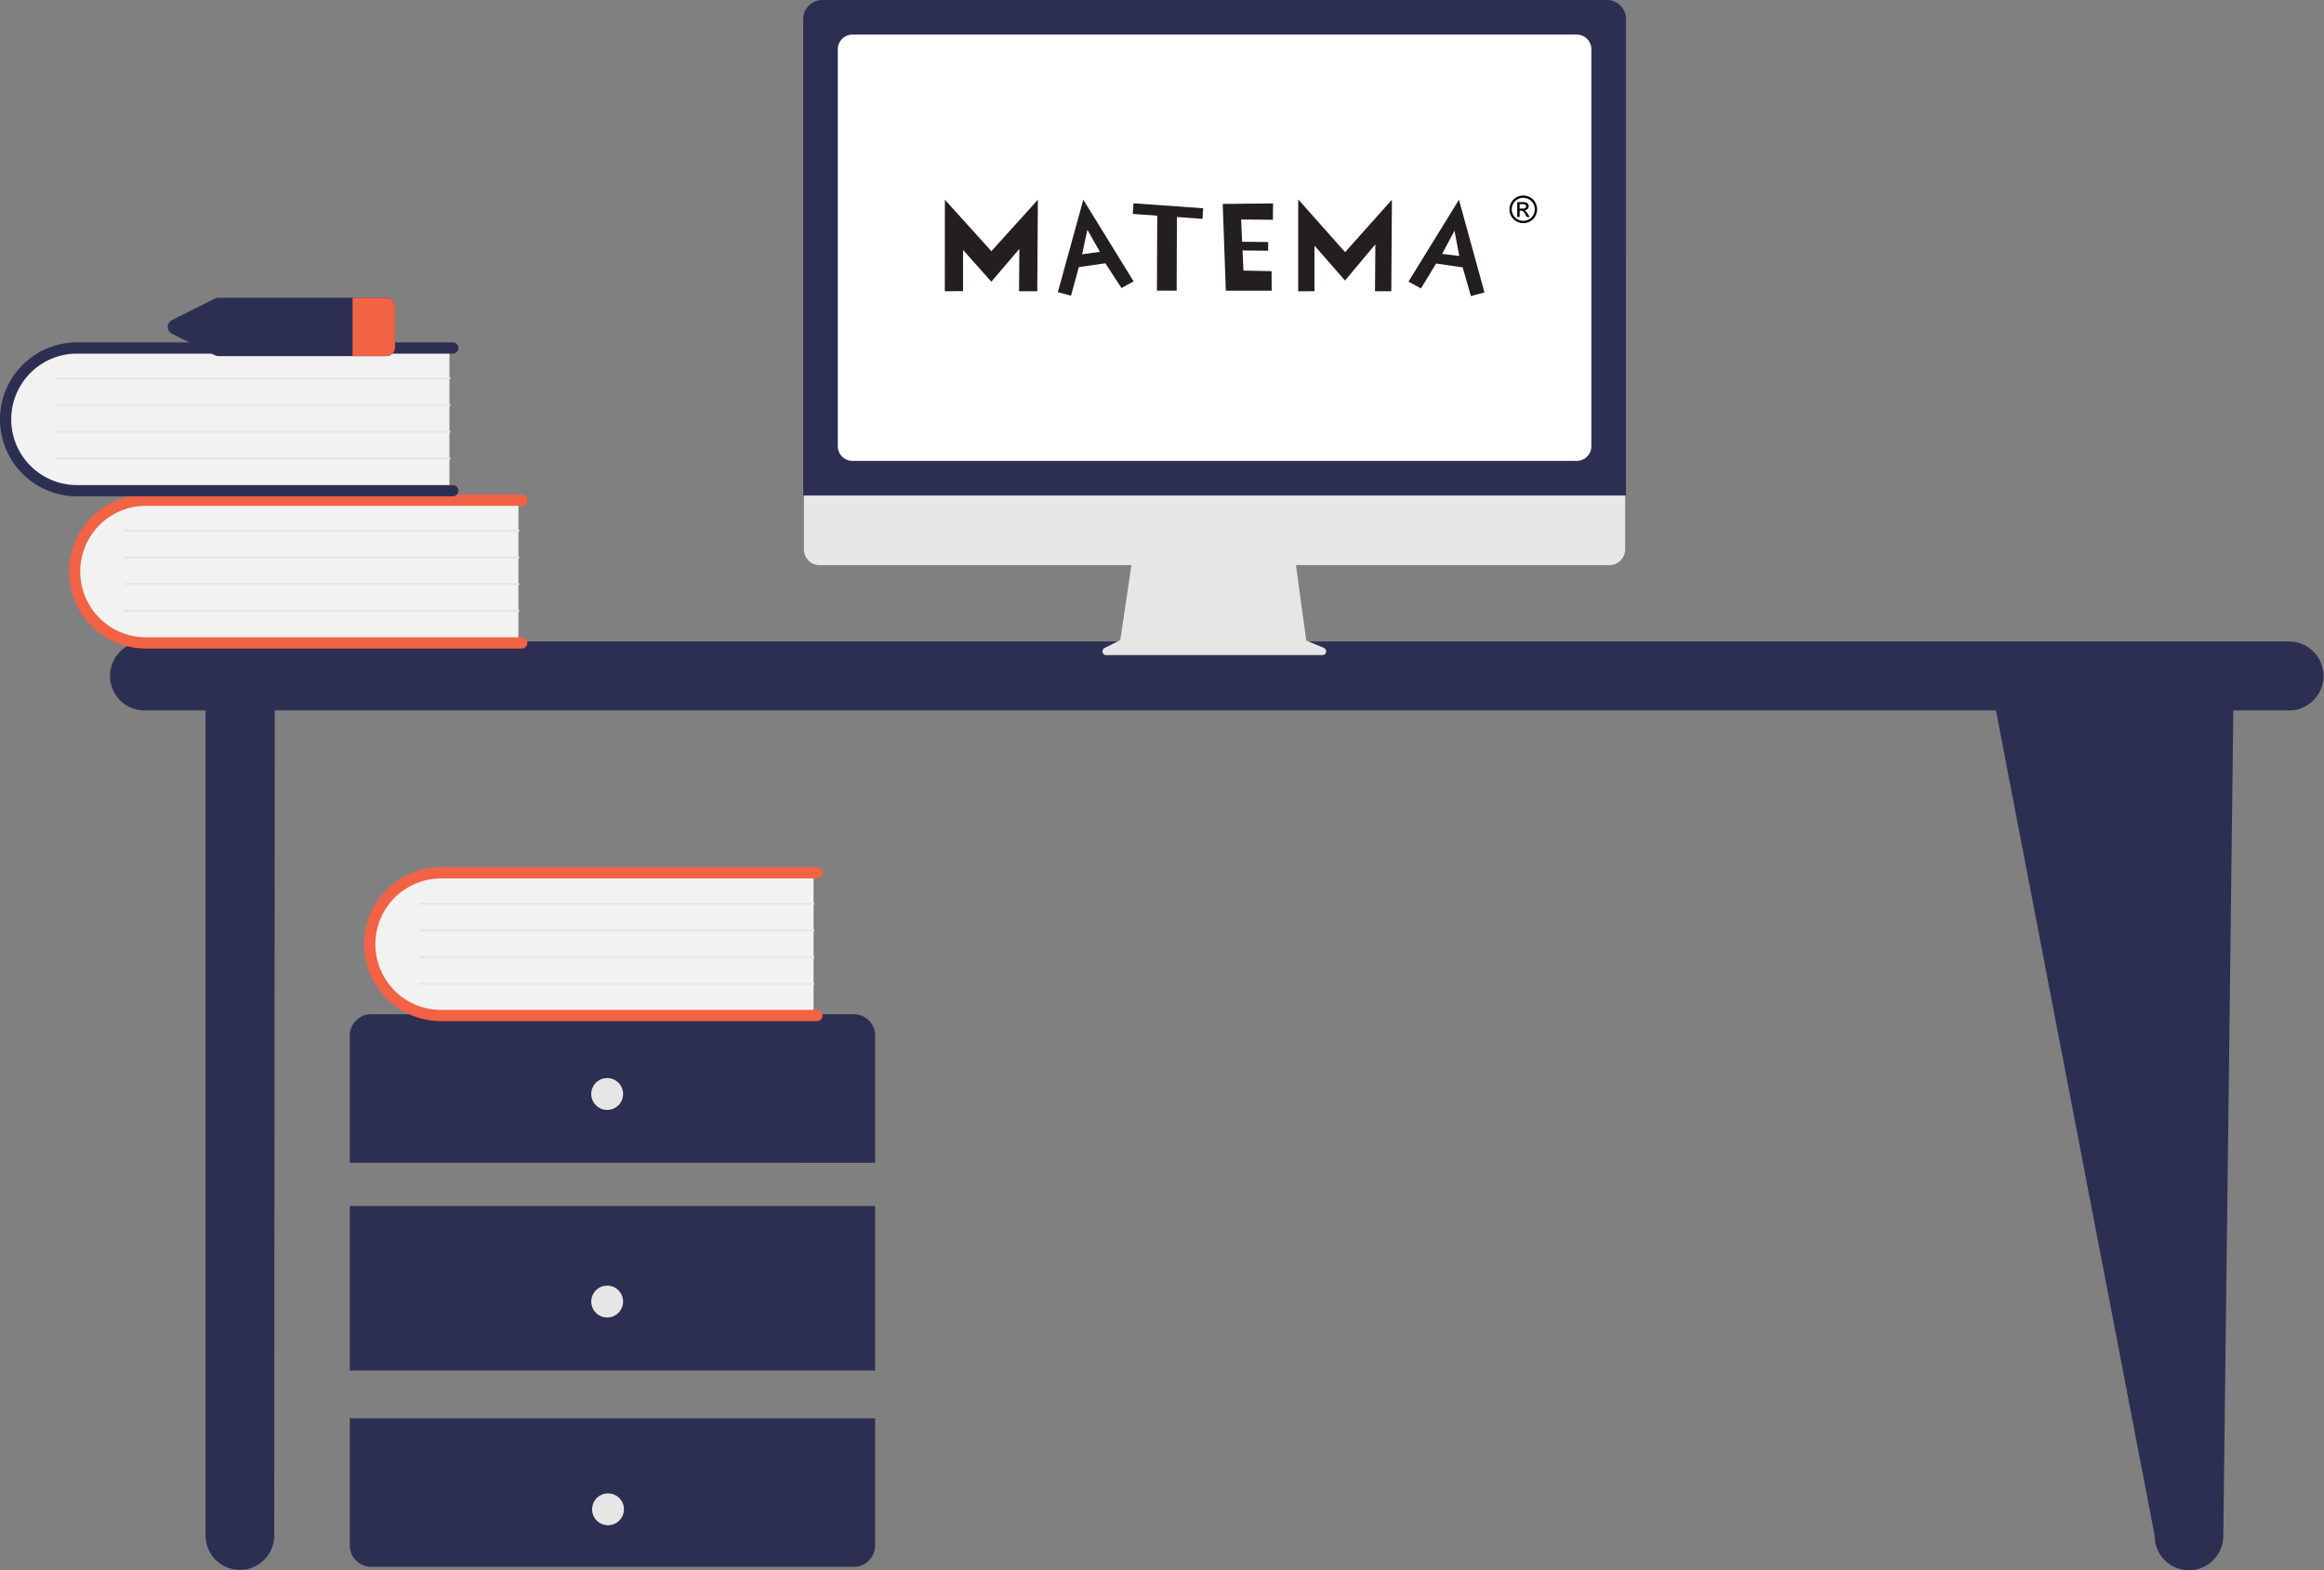 <?xml version="1.0" encoding="UTF-8"?>
<svg xmlns="http://www.w3.org/2000/svg" width="716.802" height="484.376" viewBox="0 0 716.802 484.376">
  <rect x="0" y="0" width="716.802" height="484.376" fill="#808080" stroke="none"/>
  <g id="Matema" transform="translate(0.001 0.002)">
    <g id="Group_663" data-name="Group 663" transform="translate(34.027 197.855)">
      <g id="Group_372" transform="translate(0)">
        <path id="Path_421" d="M1081.98,412.839H420.533a10.639,10.639,0,1,0,0,21.277h18.736V688.629c0,.035,0,.068,0,.1a10.591,10.591,0,0,0,21.181,0c0-.035,0-.068,0-.1l.161-254.509H991.483l48.945,254.509v.1a10.59,10.59,0,1,0,21.18,0v-.1L1064.7,434.12h17.284a10.639,10.639,0,0,0,0-21.277Z" transform="translate(-409.894 -412.839)" fill="#2d2f52"></path>
      </g>
    </g>
    <g id="Group_664" data-name="Group 664" transform="translate(23.708 153.58)">
      <g id="Group_373">
        <path id="Path_422" d="M537.169,371.852V416.9H424.3q-.4.013-.784.014a22.54,22.54,0,0,1-.783-45.066q.783-.025,1.568,0Z" transform="translate(-400.979 -371.839)" fill="#f2f2f2"></path>
      </g>
    </g>
    <g id="Group_665" data-name="Group 665" transform="translate(21.277 152.555)">
      <g id="Group_374" transform="translate(0 0)">
        <path id="Path_423" d="M540.267,416.7a1.75,1.75,0,0,1-1.732,1.732H422.613a23.739,23.739,0,0,1,0-47.479H538.538a1.733,1.733,0,0,1,0,3.466H422.613a20.273,20.273,0,1,0,0,40.546H538.534A1.751,1.751,0,0,1,540.267,416.7Z" transform="translate(-398.874 -370.95)" fill="#f26245"></path>
      </g>
    </g>
    <g id="Group_666" data-name="Group 666" transform="translate(38.282 163.357)">
      <g id="Group_375" transform="translate(0 0)">
        <path id="Path_424" d="M535.2,380.934H413.9a.346.346,0,0,1,0-.691H535.2a.346.346,0,0,1,0,.691Z" transform="translate(-413.584 -380.243)" fill="#e7e7e7"></path>
      </g>
    </g>
    <g id="Group_667" data-name="Group 667" transform="translate(38.291 171.593)">
      <g id="Group_376">
        <path id="Path_425" d="M535.2,388.126H413.9a.347.347,0,0,1,0-.691H535.2a.347.347,0,0,1,0,.691Z" transform="translate(-413.594 -387.435)" fill="#e7e7e7"></path>
      </g>
    </g>
    <g id="Group_668" data-name="Group 668" transform="translate(38.282 179.826)">
      <g id="Group_377">
        <path id="Path_426" d="M535.2,395.317H413.9a.346.346,0,0,1,0-.691H535.2a.346.346,0,0,1,0,.691Z" transform="translate(-413.584 -394.626)" fill="#e7e7e7"></path>
      </g>
    </g>
    <g id="Group_669" data-name="Group 669" transform="translate(38.282 188.061)">
      <g id="Group_378">
        <path id="Path_427" d="M535.2,402.509H413.9a.346.346,0,0,1,0-.691H535.2a.346.346,0,0,1,0,.691Z" transform="translate(-413.584 -401.818)" fill="#e7e7e7"></path>
      </g>
    </g>
    <g id="Group_670" data-name="Group 670" transform="translate(2.43 106.632)">
      <g id="Group_379">
        <path id="Path_428" d="M518.771,330.811v45.052H405.9c-.261.009-.522.014-.783.014a22.54,22.54,0,0,1-.784-45.066q.784-.025,1.567,0Z" transform="translate(-382.581 -330.798)" fill="#f2f2f2"></path>
      </g>
    </g>
    <g id="Group_671" data-name="Group 671" transform="translate(-0.001 105.61)">
      <g id="Group_380">
        <path id="Path_429" d="M521.872,375.654a1.753,1.753,0,0,1-1.732,1.733H404.217a23.739,23.739,0,1,1,0-47.479H520.139a1.733,1.733,0,1,1,0,3.467H404.217a20.273,20.273,0,0,0,0,40.546H520.139A1.752,1.752,0,0,1,521.872,375.654Z" transform="translate(-380.478 -329.909)" fill="#2d2f52"></path>
      </g>
    </g>
    <g id="Group_672" data-name="Group 672" transform="translate(17.005 116.36)">
      <g id="Group_381">
        <path id="Path_430" d="M516.8,339.891H395.508a.346.346,0,0,1,0-.691H516.8a.346.346,0,0,1,0,.691Z" transform="translate(-395.187 -339.2)" fill="#e7e7e7"></path>
      </g>
    </g>
    <g id="Group_673" data-name="Group 673" transform="translate(17.015 124.597)">
      <g id="Group_382" transform="translate(0 0)">
        <path id="Path_431" d="M516.8,347.085H395.508a.347.347,0,0,1,0-.691H516.8a.347.347,0,0,1,0,.691Z" transform="translate(-395.197 -346.394)" fill="#e7e7e7"></path>
      </g>
    </g>
    <g id="Group_674" data-name="Group 674" transform="translate(17.005 132.832)">
      <g id="Group_383">
        <path id="Path_432" d="M516.8,354.276H395.508a.346.346,0,0,1,0-.691H516.8a.346.346,0,0,1,0,.691Z" transform="translate(-395.187 -353.585)" fill="#e7e7e7"></path>
      </g>
    </g>
    <g id="Group_675" data-name="Group 675" transform="translate(17.015 141.067)">
      <g id="Group_384" transform="translate(0)">
        <path id="Path_433" d="M516.8,361.468H395.508a.347.347,0,0,1,0-.691H516.8a.347.347,0,0,1,0,.691Z" transform="translate(-395.197 -360.777)" fill="#e7e7e7"></path>
      </g>
    </g>
    <g id="Group_676" data-name="Group 676" transform="translate(107.887 312.831)">
      <g id="Group_385" transform="translate(0)">
        <path id="Path_434" d="M635.8,556.885V517.6a6.609,6.609,0,0,0-6.547-6.546H480.31a6.608,6.608,0,0,0-6.545,6.546v39.281Z" transform="translate(-473.765 -511.058)" fill="#2d2f52"></path>
      </g>
    </g>
    <g id="Group_386" transform="translate(107.89 372.005)">
      <rect id="Rectangle_314" width="162.034" height="50.738" fill="#2d2f52"></rect>
    </g>
    <g id="Group_677" data-name="Group 677" transform="translate(107.89 437.474)">
      <g id="Group_387">
        <path id="Path_435" d="M473.768,620.029V659.31a6.609,6.609,0,0,0,6.546,6.547H629.256a6.611,6.611,0,0,0,6.547-6.547V620.029Z" transform="translate(-473.768 -620.029)" fill="#2d2f52"></path>
      </g>
    </g>
    <g id="Group_388" transform="translate(182.362 332.532)">
      <circle id="Ellipse_16" cx="4.911" cy="4.911" r="4.911" transform="translate(0 0)" fill="#e6e6e6"></circle>
    </g>
    <g id="Group_389" transform="translate(182.362 396.556)">
      <circle id="Ellipse_17" cx="4.911" cy="4.911" r="4.911" transform="translate(0 0)" fill="#e6e6e6"></circle>
    </g>
    <g id="Group_390" transform="translate(182.626 460.637)">
      <circle id="Ellipse_18" cx="4.911" cy="4.911" r="4.911" transform="translate(0 0)" fill="#e6e6e6"></circle>
    </g>
    <g id="Group_678" data-name="Group 678" transform="translate(114.765 268.522)">
      <g id="Group_391">
        <path id="Path_436" d="M616.419,472.333v45.051H503.548c-.257.009-.512.014-.77.014a22.54,22.54,0,0,1-.8-45.065q.784-.028,1.57,0Z" transform="translate(-480.255 -472.319)" fill="#f2f2f2"></path>
      </g>
    </g>
    <g id="Group_679" data-name="Group 679" transform="translate(112.299 267.49)">
      <g id="Group_392" transform="translate(0)">
        <path id="Path_437" d="M619.521,517.174a1.75,1.75,0,0,1-1.732,1.732H501.851a23.738,23.738,0,0,1-.012-47.477H617.79a1.732,1.732,0,0,1,0,3.465H501.868a20.273,20.273,0,0,0,0,40.546H617.79A1.75,1.75,0,0,1,619.521,517.174Z" transform="translate(-478.112 -471.43)" fill="#f26245"></path>
      </g>
    </g>
    <g id="Group_680" data-name="Group 680" transform="translate(129.252 278.414)">
      <g id="Group_393" transform="translate(0)">
        <path id="Path_438" d="M614.451,481.414H493.157a.346.346,0,0,1,0-.691H614.451a.346.346,0,0,1,0,.691Z" transform="translate(-492.836 -480.723)" fill="#e7e7e7"></path>
      </g>
    </g>
    <g id="Group_681" data-name="Group 681" transform="translate(129.261 286.649)">
      <g id="Group_394" transform="translate(0 0)">
        <path id="Path_439" d="M614.451,488.606H493.157a.347.347,0,0,1,0-.691H614.451a.347.347,0,0,1,0,.691Z" transform="translate(-492.846 -487.915)" fill="#e7e7e7"></path>
      </g>
    </g>
    <g id="Group_682" data-name="Group 682" transform="translate(129.252 294.884)">
      <g id="Group_395" transform="translate(0)">
        <path id="Path_440" d="M614.451,495.8H493.157a.346.346,0,0,1,0-.691H614.451a.346.346,0,0,1,0,.691Z" transform="translate(-492.836 -495.106)" fill="#e7e7e7"></path>
      </g>
    </g>
    <g id="Group_683" data-name="Group 683" transform="translate(129.252 303.121)">
      <g id="Group_396" transform="translate(0 0)">
        <path id="Path_441" d="M614.451,502.991H493.157a.346.346,0,0,1,0-.691H614.451a.346.346,0,0,1,0,.691Z" transform="translate(-492.836 -502.3)" fill="#e7e7e7"></path>
      </g>
    </g>
    <g id="Group_684" data-name="Group 684" transform="translate(51.743 91.834)">
      <g id="Group_397" transform="translate(0 0)">
        <path id="Path_442" d="M492.468,317.815H441.044a3.194,3.194,0,0,0-1.408.328l-12.98,6.5a2.368,2.368,0,0,0,0,4.353l12.98,6.5a3.154,3.154,0,0,0,1.408.328h51.424a2.722,2.722,0,0,0,2.848-2.5v-13A2.725,2.725,0,0,0,492.468,317.815Z" transform="translate(-425.22 -317.811)" fill="#2d2f52"></path>
      </g>
    </g>
    <g id="Group_685" data-name="Group 685" transform="translate(108.747 91.833)">
      <g id="Group_398">
        <path id="Path_443" d="M487.6,320.319v13a2.723,2.723,0,0,1-2.849,2.5H474.509v-18h10.244A2.725,2.725,0,0,1,487.6,320.319Z" transform="translate(-474.509 -317.81)" fill="#f26245"></path>
      </g>
    </g>
    <g id="Group_686" data-name="Group 686" transform="translate(340.033 170.341)">
      <g id="Group_399">
        <path id="Path_444" d="M744.215,415.949l-5.426-2.287-3.725-27.219h-49.6l-4.038,27.107-4.858,2.429a1.154,1.154,0,0,0,.516,2.186h66.688a1.154,1.154,0,0,0,.448-2.217Z" transform="translate(-675.93 -386.443)" fill="#e6e6e6"></path>
      </g>
    </g>
    <g id="Group_687" data-name="Group 687" transform="translate(247.958 135.128)">
      <g id="Group_400" transform="translate(0 0)">
        <path id="Path_445" d="M844.816,394.877H601.159a4.873,4.873,0,0,1-4.817-4.827V355.691H849.636V390.05A4.872,4.872,0,0,1,844.816,394.877Z" transform="translate(-596.342 -355.691)" fill="#e7e7e7"></path>
      </g>
    </g>
    <g id="Group_688" data-name="Group 688" transform="translate(247.735 -0.002)">
      <g id="Group_401" transform="translate(0 0)">
        <path id="Path_446" d="M849.918,390.415H596.15V243.4a5.88,5.88,0,0,1,5.82-5.82H844.1a5.88,5.88,0,0,1,5.82,5.82Z" transform="translate(-596.15 -237.58)" fill="#2d2f52"></path>
      </g>
    </g>
    <g id="Group_689" data-name="Group 689" transform="translate(258.409 10.668)">
      <g id="Group_402">
        <path id="Path_447" d="M833.317,378.3H609.862a4.534,4.534,0,0,1-4.487-4.486V251.292a4.534,4.534,0,0,1,4.487-4.486H833.316a4.535,4.535,0,0,1,4.488,4.486V373.816A4.534,4.534,0,0,1,833.317,378.3Z" transform="translate(-605.375 -246.806)" fill="#fff"></path>
      </g>
    </g>
    <g id="Group_409" transform="translate(291.414 61.501)">
      <g id="Group_690" data-name="Group 690" transform="translate(34.862 0.102)">
        <g id="Group_403" transform="translate(0)">
          <path id="Path_448" d="M1.755,4.347l-5.478.764L-2.111-2.45ZM-3.364-11.72l-7.793,28.3-.057.213,4.061,1.1,2.4-8.824L3.43,7.884,8.409,15.51l3.749-2.036L-3.1-11.291Z" transform="translate(11.215 11.72)" fill="#231f20"></path>
        </g>
      </g>
      <g id="Group_691" data-name="Group 691" transform="translate(143.004 0.102)">
        <g id="Group_404" transform="translate(0)">
          <path id="Path_449" d="M1.921-7.882,3.4-.087-1.88-.729ZM3.3-17.441l-15.41,25-.162.261,3.86,2.1,4.664-7.679,8.193,1.19,2.466,8.571.077.282,4.181-1.135L3.472-16.8Z" transform="translate(12.275 17.441)" fill="#231f20"></path>
        </g>
      </g>
      <g id="Group_692" data-name="Group 692" transform="translate(85.713 1.242)">
        <g id="Group_405" transform="translate(0)">
          <path id="Path_450" d="M.13,26.919H14.271l-.032-6.031-8.681-.165-.276-6.215,7.9.089.025-2.685-8.046-.091-.313-6.87,9.8.1L14.7,0-.83.159Z" transform="translate(0.83)" fill="#231f20"></path>
        </g>
      </g>
      <g id="Group_693" data-name="Group 693" transform="translate(57.98 1.203)">
        <g id="Group_406" transform="translate(0 0)">
          <path id="Path_451" d="M0-17.192l7.536.536L7.447,6.461l6.075.025.092-22.736,7.886.592.2-3.281L.2-20.473Z" transform="translate(0 20.473)" fill="#231f20"></path>
        </g>
      </g>
      <g id="Group_694" data-name="Group 694" transform="translate(0 0.101)">
        <g id="Group_407">
          <path id="Path_452" d="M1.944,5.183-12.4-10.678l-.02,28.222,5.623-.036V4.8l8.723,9.8L10.569,4.477l-.092,13.064h5.615l.19-28.227Z" transform="translate(12.42 10.686)" fill="#231f20"></path>
        </g>
      </g>
      <g id="Group_695" data-name="Group 695" transform="translate(108.994)">
        <g id="Group_408" transform="translate(0)">
          <path id="Path_453" d="M1.958,5.842-12.5-10.436l-.011,28.348,4.834-.033h.185V3.816L1.782,14.43l.146.165L11.28,3.434l-.1,14.289v.186h5.026l.183-28.244Z" transform="translate(12.511 10.436)" fill="#231f20"></path>
        </g>
      </g>
    </g>
    <g id="Group_696" data-name="Group 696" transform="translate(465.57 60.31)">
      <path id="Path_672" data-name="Path 672" d="M145.394,14.74a4.365,4.365,0,0,1,2.094.55,3.91,3.91,0,0,1,1.591,1.575,4.276,4.276,0,0,1,.008,4.252,3.958,3.958,0,0,1-1.574,1.577,4.281,4.281,0,0,1-4.239,0,3.972,3.972,0,0,1-1.577-1.577,4.257,4.257,0,0,1,.008-4.252,3.929,3.929,0,0,1,1.594-1.575A4.365,4.365,0,0,1,145.394,14.74Zm0,.705a3.624,3.624,0,0,0-1.747.46,3.294,3.294,0,0,0-1.329,1.315,3.54,3.54,0,0,0-.009,3.544,3.346,3.346,0,0,0,1.318,1.315,3.546,3.546,0,0,0,3.533,0,3.321,3.321,0,0,0,1.315-1.315,3.558,3.558,0,0,0-.008-3.544,3.277,3.277,0,0,0-1.33-1.315A3.629,3.629,0,0,0,145.394,15.446Zm-1.868,5.909V16.772H145.1a3.852,3.852,0,0,1,1.169.127,1.131,1.131,0,0,1,.576.443,1.178,1.178,0,0,1,.215.672,1.221,1.221,0,0,1-.359.875,1.417,1.417,0,0,1-.951.418,1.258,1.258,0,0,1,.389.243,5.263,5.263,0,0,1,.677.909l.558.9h-.9l-.407-.722a3.686,3.686,0,0,0-.773-1.067.951.951,0,0,0-.593-.158h-.434v1.947Zm.739-2.579h.9a1.448,1.448,0,0,0,.878-.192.66.66,0,0,0,.121-.872.674.674,0,0,0-.313-.24,2.327,2.327,0,0,0-.742-.079h-.841Z" transform="translate(-141.132 -14.74)"></path>
    </g>
  </g>
</svg>
